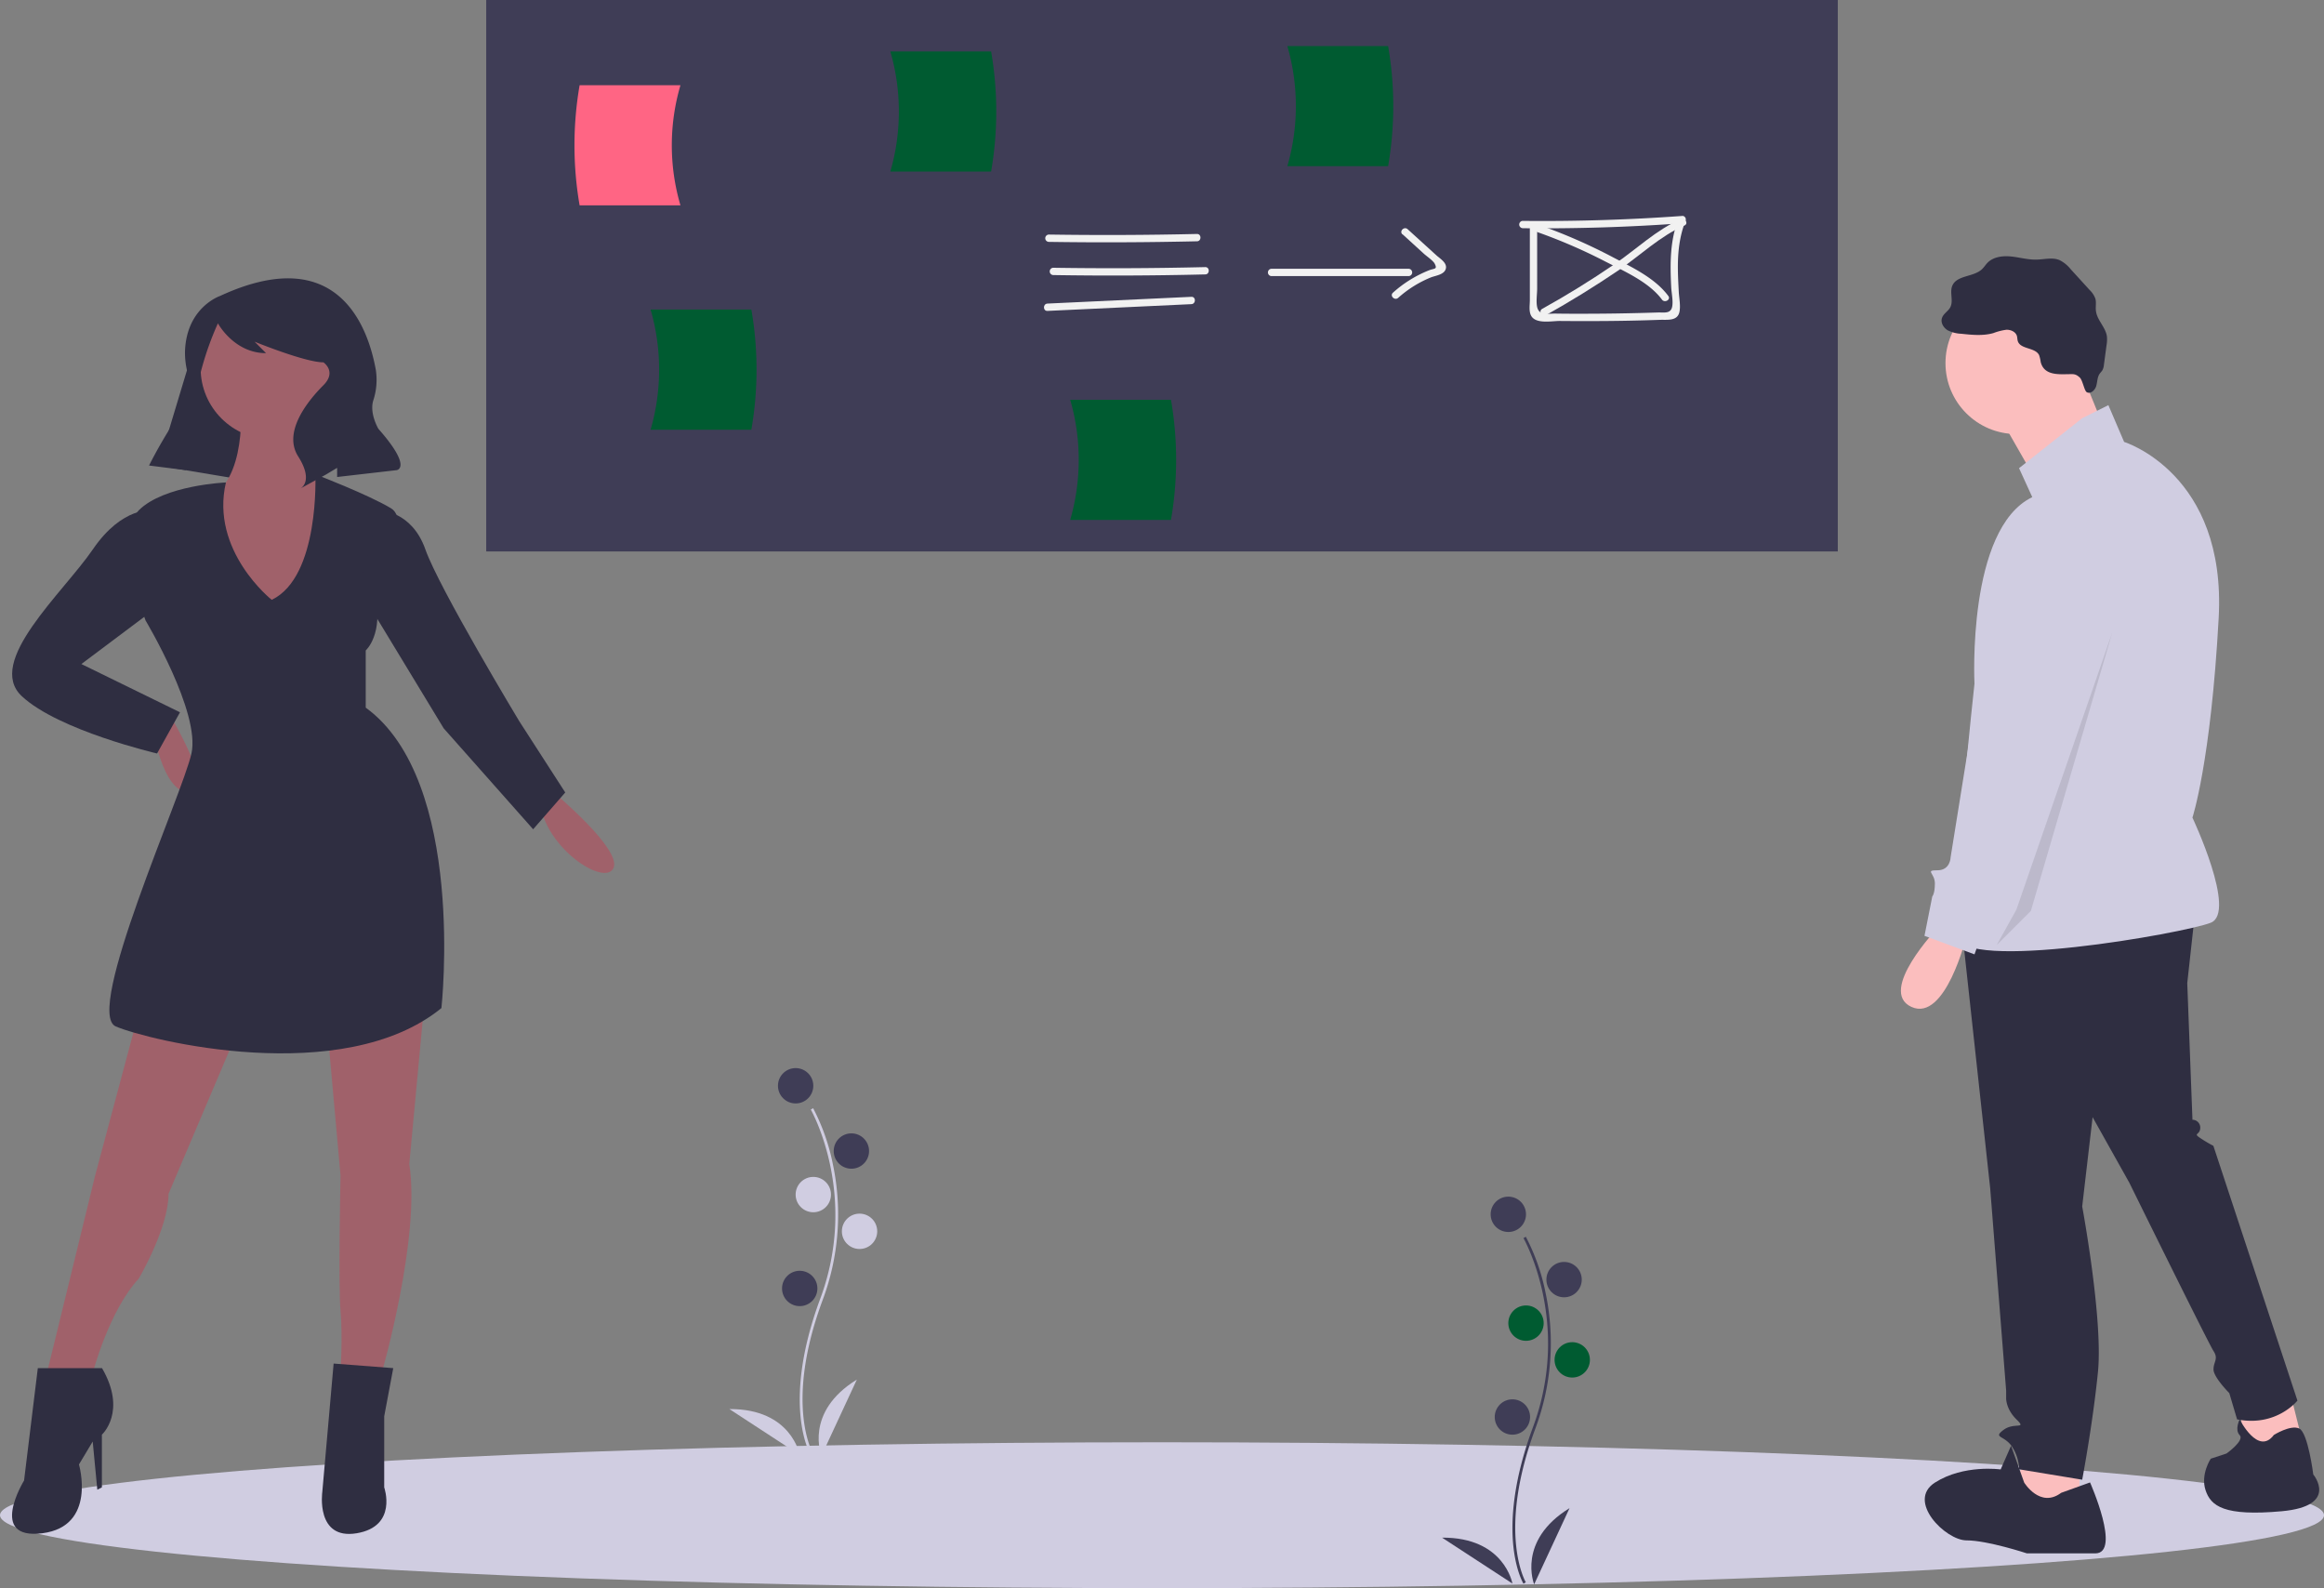 <svg id="Layer_1" data-name="Layer 1" xmlns="http://www.w3.org/2000/svg" viewBox="0 0 894.13 610.93"><rect x="0" y="0" width="894.13" height="610.93" fill="#808080" stroke="none"/><defs><style>.cls-1{fill:#d0cde1;}.cls-2{fill:#3f3d56;}.cls-3{fill:#ff6584;}.cls-4{fill:#005b31;}.cls-5{fill:#f1f1f1;}.cls-6{fill:#fbbebe;}.cls-7{fill:#2f2e41;}.cls-8{opacity:0.1;isolation:isolate;}.cls-9{fill:#a0616a;}</style></defs><ellipse class="cls-1" cx="447.07" cy="582.87" rx="447.07" ry="28.06"/><rect class="cls-2" x="187.07" width="520" height="212.13"/><path class="cls-3" d="M261.8,79H223a135.86,135.86,0,0,1,0-46.22H261.8A81.86,81.86,0,0,0,261.8,79Z"/><path class="cls-4" d="M342.55,66h38.77a135.86,135.86,0,0,0,0-46.22H342.55A83.11,83.11,0,0,1,342.55,66Z"/><path class="cls-5" d="M585.75,87.79q30.74.33,61.4-1.9l-1.36-1.78c-3.35,8.48-3.26,17.42-2.81,26.39.11,2.25.81,5.28.36,7.5-.58,2.8-3.09,2.13-5.59,2.21q-8.25.27-16.52.39-7.8.11-15.6.09-3.68,0-7.34-.06c-2.88,0-6.15.81-6.89-2.52-.47-2.14,0-4.94,0-7.13V86.91a1.41,1.41,0,0,0-2.81,0l0,19.61v8.91c0,1.77-.37,3.91.29,5.59,1.52,3.87,8.09,2.42,11.24,2.45q9.64.09,19.28,0t19.27-.44c2.77-.09,6.6.54,7.43-2.87.59-2.4-.09-5.52-.22-8-.14-2.78-.3-5.57-.33-8.36-.09-6.51.55-12.85,3-19a1.4,1.4,0,0,0-1-1.73,1.49,1.49,0,0,0-.36,0q-30.66,2.22-61.4,1.9a1.41,1.41,0,0,0,0,2.81Z"/><path class="cls-5" d="M591.59,89.32a208.28,208.28,0,0,1,25.59,11.05c7.42,3.84,17.14,8,22.24,14.88,1.07,1.44,3.52,0,2.43-1.42-5.21-7-14.19-11.12-21.73-15.1a211.31,211.31,0,0,0-27.78-12.12c-1.71-.61-2.45,2.11-.75,2.71Z"/><path class="cls-5" d="M646.67,84.31c-9.31,4-17.19,11.64-25.51,17.32q-13.5,9.23-27.8,17.17c-1.59.88-.17,3.32,1.42,2.43q14.26-8,27.8-17.16c8.32-5.68,16.21-13.35,25.51-17.33C649.75,86,648.32,83.6,646.67,84.31Z"/><path class="cls-5" d="M403.56,93.05q28.47.42,56.94-.23c1.81,0,1.82-2.86,0-2.82q-28.47.66-56.94.23a1.41,1.41,0,0,0,0,2.82Z"/><path class="cls-5" d="M405.16,105.81q29.26.47,58.53-.25c1.81,0,1.82-2.86,0-2.81q-29.26.7-58.53.25a1.41,1.41,0,0,0,0,2.81Z"/><path class="cls-5" d="M403,119.6,458.37,117c1.8-.09,1.81-2.9,0-2.82L403,116.78C401.21,116.87,401.2,119.68,403,119.6Z"/><path class="cls-5" d="M489.23,106.21h52.68a1.41,1.41,0,0,0,0-2.82H489.23a1.41,1.41,0,0,0,0,2.82Z"/><path class="cls-5" d="M539.6,90.11l8.24,7.51c.94.86,3.53,2.64,4.11,3.76,1.21,2.32-.09,1.79-2.16,2.6a46.41,46.41,0,0,0-13.86,8.6c-1.36,1.2.64,3.19,2,2a43.21,43.21,0,0,1,12.62-7.88c1.66-.65,4.81-1,5.6-3,1-2.42-2.11-4.2-3.57-5.53l-11-10c-1.34-1.22-3.34.77-2,2Z"/><path class="cls-4" d="M411.75,200h38.77a135.35,135.35,0,0,0,0-46.22H411.75A83.11,83.11,0,0,1,411.75,200Z"/><path class="cls-4" d="M250.31,165.3h38.77a135.35,135.35,0,0,0,0-46.22H250.31A83.11,83.11,0,0,1,250.31,165.3Z"/><path class="cls-4" d="M495.29,63.93h38.77a135.35,135.35,0,0,0,0-46.22H495.29A83.11,83.11,0,0,1,495.29,63.93Z"/><polygon class="cls-6" points="880.9 534.85 885.96 555.06 863.72 561.13 861.7 539.9 880.9 534.85"/><polygon class="cls-6" points="800.05 560.12 800.05 579.32 777.81 583.36 773.77 573.25 781.86 556.07 800.05 560.12"/><path class="cls-7" d="M844.52,350.91l-3,27.28,2,52.56a3,3,0,0,1,3,2.9v.13c0,3-3,2,0,4a52.8,52.8,0,0,0,5.05,3l32.34,98S875.85,549,860.69,546l-3-10.11s-6.07-6.07-6.07-9.1,2-4,0-7.07S819.25,455,819.25,455L805.1,429.74l-4,34.36s8.08,43.46,6.06,63.67-6.06,41.44-6.06,41.44l-24.26-4a16.89,16.89,0,0,0-3-9.1c-3-4-7.07-3-3-6.06s9.09,0,5-4-4-8.09-4-8.09v-3L765.69,457,754.57,355Z"/><circle class="cls-6" cx="775.79" cy="139.68" r="27.29"/><polygon class="cls-6" points="799.54 140.18 810.66 167.47 784.38 186.67 768.21 158.37 799.54 140.18"/><path class="cls-1" d="M801.06,160.9l10.11-5.05L817.23,170s39.42,12.12,36.38,67.71-10.1,76.81-10.1,76.81,17.18,36.39,7.07,40.43-96,19.2-98,5.05,7.07-97,7.07-97-3-59.63,22.24-71.76L776.8,180.1Z"/><path class="cls-6" d="M745.47,357s-23.24,24.26-10.1,30.32S756.59,360,756.59,360Z"/><path class="cls-7" d="M793,574.26l11.12-4s12.13,27.29,2,27.29H779.83s-15.16-5-23.24-5-23.25-15.16-12.13-22.24,25.27-5.05,25.27-5.05l4-9.1,5.05,14.15S784.89,580.33,793,574.26Z"/><path class="cls-7" d="M874.84,552s6.33-4,9.73-2.5S890,567.19,890,567.19s10.1,12.13-12.13,14.15-27.29-2-29.31-8.09,2-12.12,2-12.12l6.07-2s7.07-5.05,5.05-7.07,0-6.06,0-6.06S868.77,560.12,874.84,552Z"/><path class="cls-7" d="M785.13,139.24a13.45,13.45,0,0,0-.6-2.6c-1.46-3.08-7.19-2.18-8.21-5.43-.2-.64-.15-1.33-.35-2-.5-1.62-2.41-2.43-4.11-2.35a22.06,22.06,0,0,0-4.93,1.27c-4,1.13-8.25.7-12.38.26a12.67,12.67,0,0,1-5.29-1.38c-1.56-1-2.69-2.9-2.12-4.65s2.38-2.59,3.2-4.15c1.31-2.47-.29-5.67.77-8.25,1.7-4.16,8.15-3.32,11.42-6.39.8-.75,1.37-1.7,2.13-2.48,2.26-2.31,5.83-2.75,9.05-2.43s6.37,1.26,9.6,1.2c3.07,0,6.28-1,9.1.21a13,13,0,0,1,4.28,3.51l7.24,7.94a9,9,0,0,1,2.24,3.37c.43,1.52,0,3.16.22,4.73.42,3.58,3.78,6.29,4.23,9.87a12.82,12.82,0,0,1-.16,3.33l-1,7.48a5.61,5.61,0,0,1-.57,2.09c-.3.51-.75.91-1.08,1.39-.94,1.35-.85,3.15-1.32,4.73s-2.13,3.14-3.59,2.38c-1-.49-1.59-4.61-2.75-5.68-1.61-1.48-2.45-1.3-4.45-1.27C791.71,144,786.4,144.36,785.13,139.24Z"/><path class="cls-1" d="M789.94,198.29s30.32,12.13,21.23,39.42-33.36,111.17-33.36,111.17L763.66,356l-4,11.12L740.42,360l3-15.16s1-1,1-5-4-5.06,1-5.06,5.06-5.05,5.06-5.05l18.19-113.19S768.72,197.28,789.94,198.29Z"/><polygon class="cls-8" points="812.68 243.27 781.35 350.4 768.21 363.54 775.79 349.89 812.68 243.27"/><polygon class="cls-7" points="60.87 179.12 92.63 184.42 103.22 134.13 77.63 123.54 60.87 179.12"/><circle class="cls-9" cx="104.54" cy="141.63" r="27.35"/><path class="cls-9" d="M92.63,157.07S95.28,190.59,75,193.24,92.63,255.88,102.33,255s27.35-65.29,27.35-65.29-22.94-15.88-15-30Z"/><path class="cls-9" d="M58.66,279.26s3.53,25.59,14.12,25.59-7.06-29.12-7.06-29.12Z"/><path class="cls-9" d="M213.06,304.85S239.52,326.9,236,334s-26.47-7.94-28.24-25.59Z"/><path class="cls-9" d="M53.37,389.54,36.61,452.18,18.08,528.06H35.72s6.18-23.82,17.65-36.18c0,0,11.47-19.41,11.47-32.64l27.35-64.4Z"/><path class="cls-9" d="M125.71,393.07l5.3,59.11s-.89,42.35,0,52.06,0,23.82,0,23.82h15.88s15-52.06,10.58-80.29l6.18-66.17Z"/><path class="cls-7" d="M104.54,230.74S80.77,211.9,86.92,185.59c0,0-23.85,1-33.55,10.74S56,238.68,56,238.68,77.19,274,73.66,289.85s-41.47,99.69-29.11,105,87.34,23.82,125.28-7.06c0,0,9.7-87.35-29.12-115.58v-22s7.06-6.18,3.53-22.06c0,0,15-27.35,6.18-32.64s-29.09-13.06-29.09-13.06S123.07,221.91,104.54,230.74Z"/><path class="cls-7" d="M58.66,196.33s-11.47-1.77-22.94,15S-5.74,254.56,8.37,267.79s52.06,22.06,52.06,22.06L69.25,274,31.31,255.44l31.76-23.82Z"/><path class="cls-7" d="M146,196.33s12.36,0,17.65,15,36.17,66.17,36.17,66.17l17.65,27.35L205.12,319l-34.41-38.82-32.65-53.82Z"/><path class="cls-7" d="M39.25,526.29H14.55L9.26,569.52s-14.12,22.94,7,20.29,14.12-26.46,14.12-26.46l5.29-8.83,1.77,18.53,1.76-.88V551.88S49,543.05,39.25,526.29Z"/><path class="cls-7" d="M151.3,526.29l-22.94-1.76L124,573.93s-2.65,18.53,13.23,15.88,10.59-17.64,10.59-17.64V544.82Z"/><path class="cls-7" d="M84.69,113.84S71.84,118.12,71.18,135a30.54,30.54,0,0,0,.89,8c.73,3.07,1.19,9.67-4.42,18.3A181.77,181.77,0,0,0,57.38,179l0,.08,14.11,1.77,3-23.4a116.41,116.41,0,0,1,9.25-32.85l.1-.22s6.17,11.47,18.52,11.47l-4.41-4.41s19.41,7.94,26.47,7.94c0,0,5.29,3.53,0,8.82s-15.88,17.65-9.71,27.35.89,12.36.89,12.36l9.7-5.3,4.41-2.64v3.52l22.94-2.64s6.18-.88-7.06-15.88c0,0-3.49-5.83-2-10.85a25.47,25.47,0,0,0,1-11.85C141.6,125.77,130,92.89,84.69,113.84Z"/><path class="cls-2" d="M586.14,609.21c-.12-.2-2.95-4.93-3.93-14.75-.9-9-.32-24.19,7.55-45.37,14.92-40.12-3.44-72.49-3.63-72.81l.91-.53a80.35,80.35,0,0,1,7.58,21.48,93.7,93.7,0,0,1-3.88,52.23c-14.89,40-3.82,59-3.71,59.2Z"/><circle class="cls-2" cx="580.31" cy="467.12" r="6.8"/><circle class="cls-2" cx="601.76" cy="492.24" r="6.8"/><circle class="cls-4" cx="587.11" cy="508.98" r="6.8"/><circle class="cls-4" cx="604.9" cy="523.11" r="6.8"/><circle class="cls-2" cx="581.88" cy="545.09" r="6.8"/><path class="cls-2" d="M590.25,609.46s-6.8-16.75,13.61-29.31Z"/><path class="cls-2" d="M581.88,609.15s-3.09-17.81-27.06-17.65Z"/><path class="cls-1" d="M311.94,559.75c-.12-.19-2.95-4.92-3.93-14.74-.9-9-.32-24.19,7.55-45.37,14.92-40.12-3.44-72.49-3.62-72.82l.9-.52a79.88,79.88,0,0,1,7.58,21.48A93.7,93.7,0,0,1,316.54,500c-14.89,40-3.82,59-3.7,59.2Z"/><circle class="cls-2" cx="306.11" cy="417.67" r="6.8"/><circle class="cls-2" cx="327.56" cy="442.78" r="6.8"/><circle class="cls-1" cx="312.91" cy="459.53" r="6.8"/><circle class="cls-1" cx="330.7" cy="473.66" r="6.8"/><circle class="cls-2" cx="307.68" cy="495.64" r="6.8"/><path class="cls-1" d="M316.05,560s-6.8-16.74,13.61-29.3Z"/><path class="cls-1" d="M307.69,559.7s-3.1-17.81-27.06-17.66Z"/></svg>